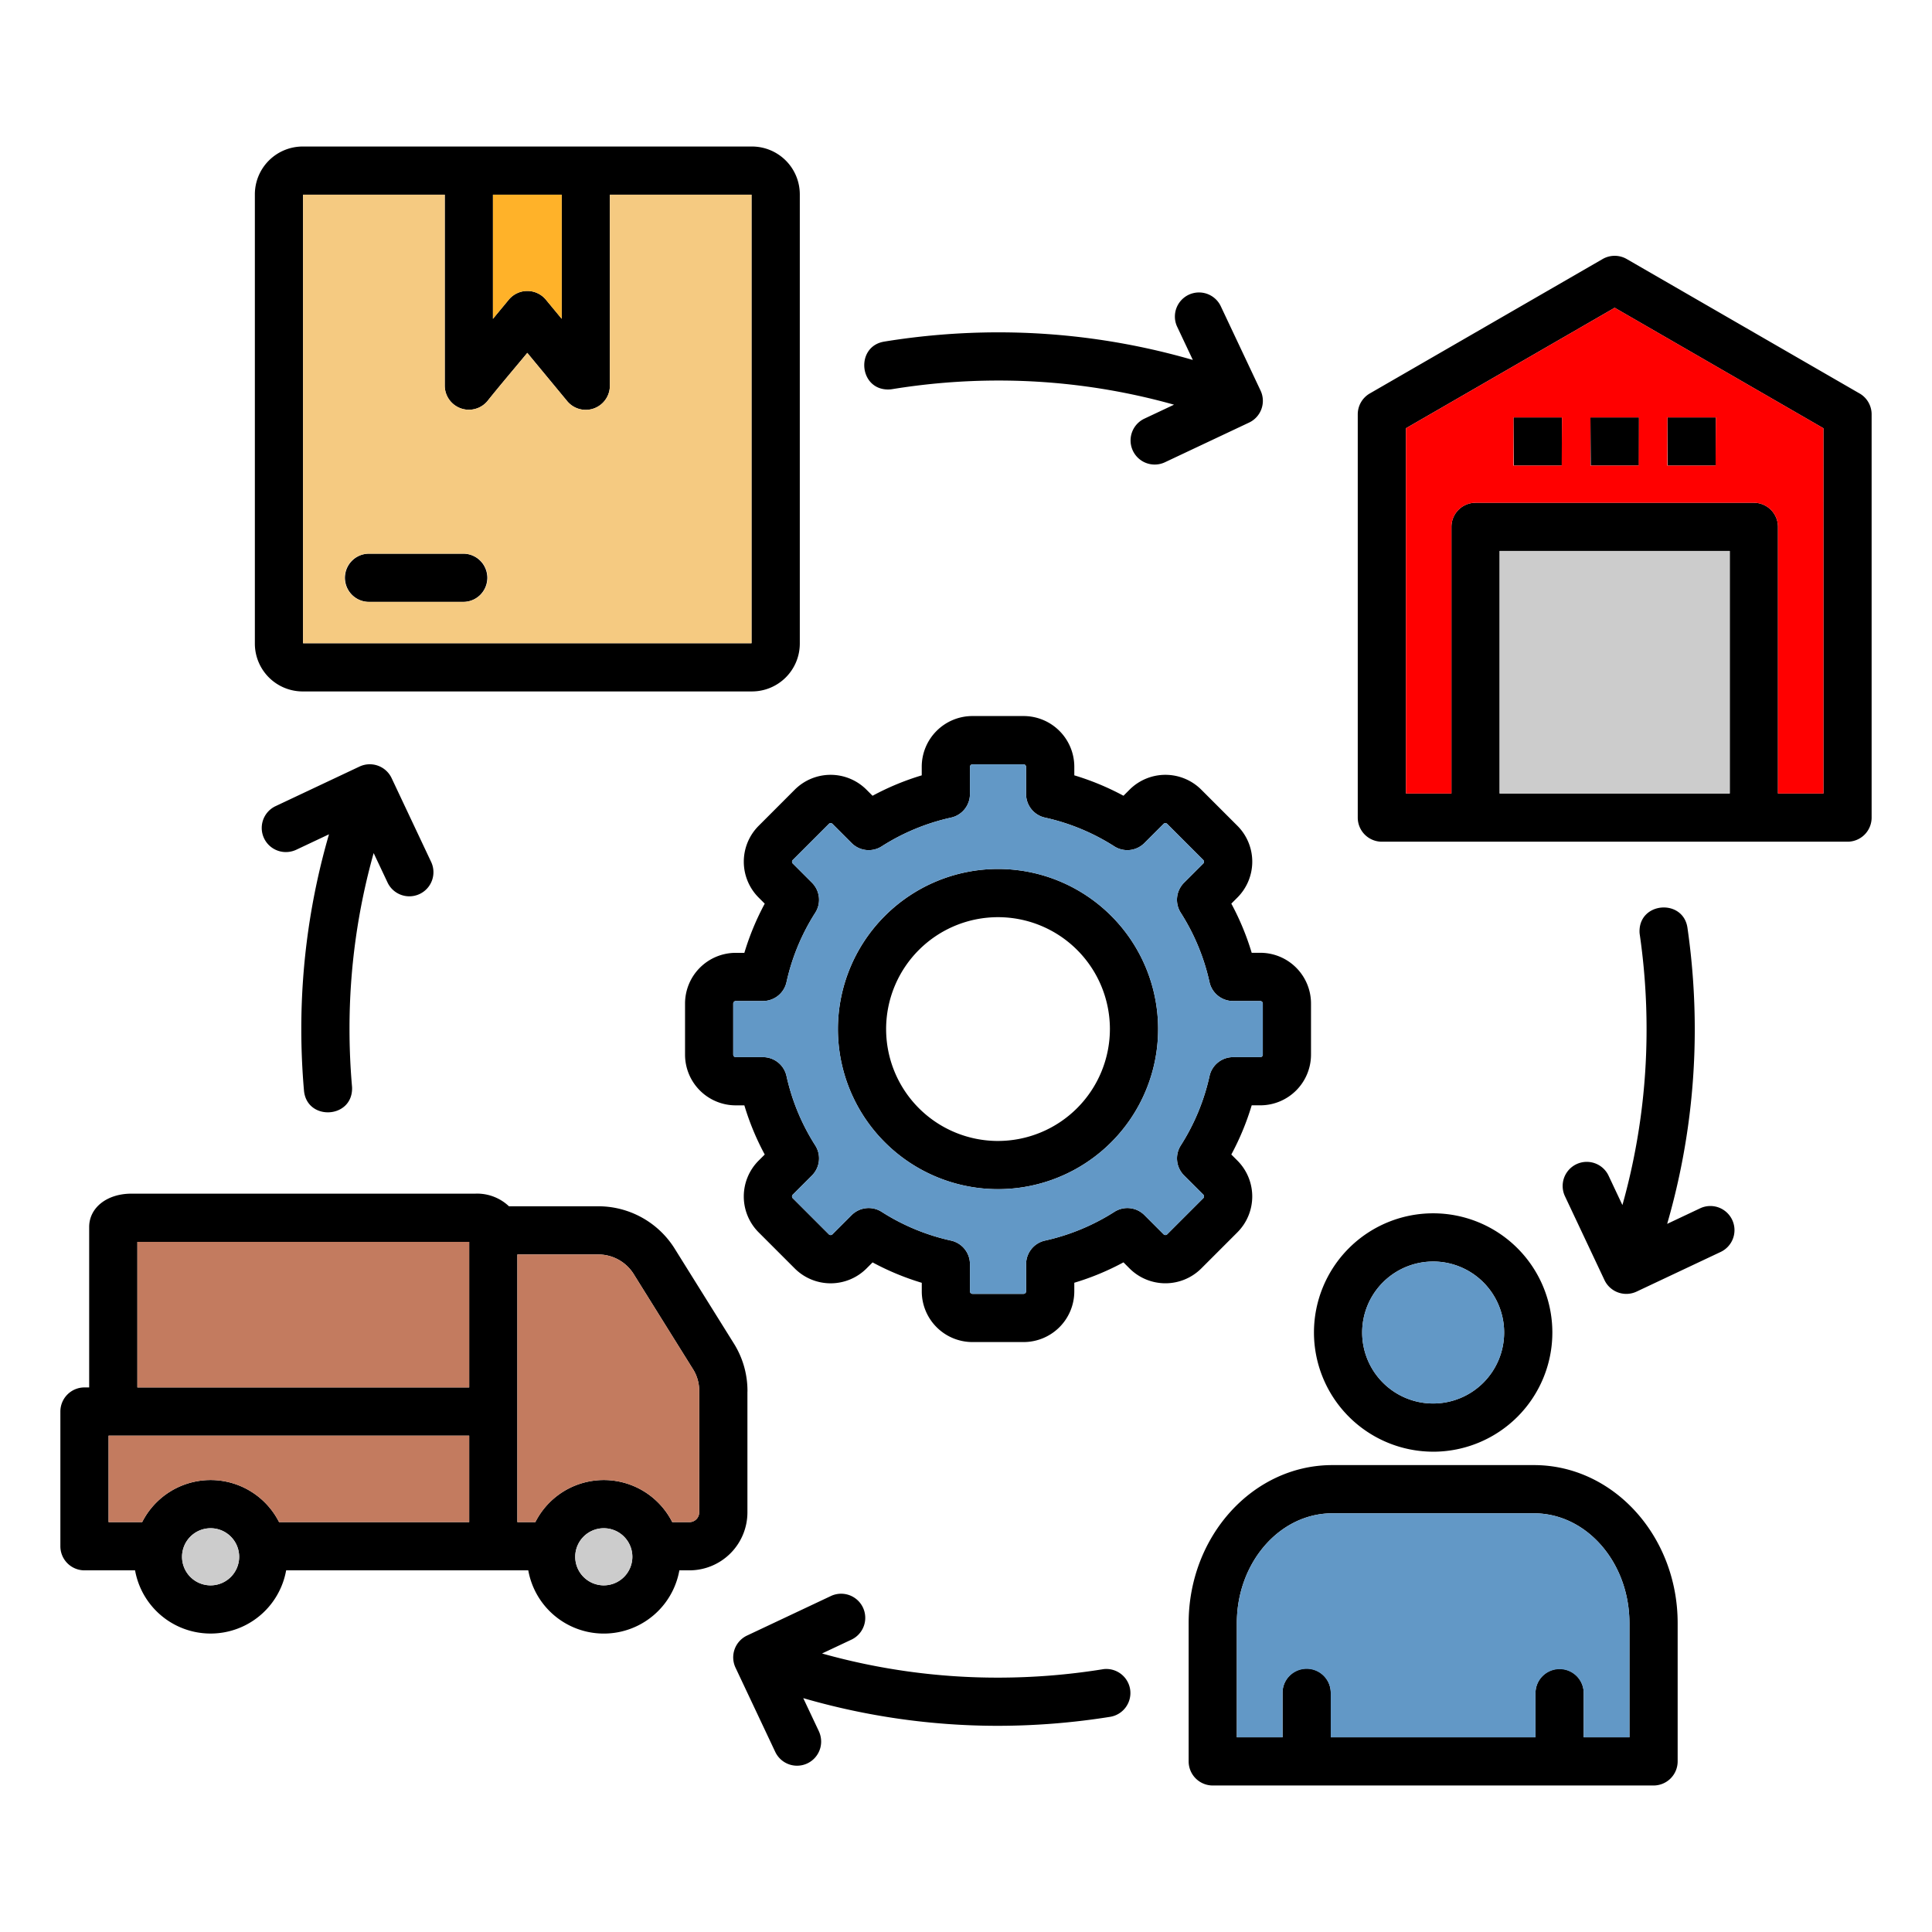 <svg id="Layer_1" viewBox="0 0 512 512" xmlns="http://www.w3.org/2000/svg" data-name="Layer 1"><g fill-rule="evenodd"><path d="m327.93 326.569a13.447 13.447 0 0 0 0-18.993l-1.618-1.618a69.746 69.746 0 0 0 5.4-13.036h2.288a13.445 13.445 0 0 0 13.43-13.431v-13.556a13.445 13.445 0 0 0 -13.43-13.435h-2.287a69.517 69.517 0 0 0 -5.4-13.03l1.619-1.62a13.447 13.447 0 0 0 0-19l-9.588-9.588a13.451 13.451 0 0 0 -18.993 0l-1.618 1.619a69.959 69.959 0 0 0 -13.031-5.408v-2.288a13.45 13.45 0 0 0 -13.434-13.427h-13.568a13.445 13.445 0 0 0 -13.43 13.43v2.289a69.64 69.64 0 0 0 -13.035 5.409l-1.618-1.62a13.442 13.442 0 0 0 -18.994 0l-9.58 9.593a13.45 13.45 0 0 0 0 19l1.619 1.619a70.366 70.366 0 0 0 -5.4 13.035h-2.288a13.445 13.445 0 0 0 -13.43 13.43v13.557a13.445 13.445 0 0 0 13.431 13.43h2.287a69.537 69.537 0 0 0 5.4 13.031l-1.62 1.619a13.446 13.446 0 0 0 0 19l9.588 9.587a13.452 13.452 0 0 0 18.994 0l1.618-1.62a69.573 69.573 0 0 0 13.038 5.409v2.287a13.439 13.439 0 0 0 13.42 13.417h13.563a13.446 13.446 0 0 0 13.437-13.431v-2.288a68.971 68.971 0 0 0 13.03-5.406l1.618 1.62a13.452 13.452 0 0 0 19 0l9.585-9.586zm-19.547.554-5.1-5.105a6.385 6.385 0 0 0 -7.953-.867 57.175 57.175 0 0 1 -18.4 7.621 6.386 6.386 0 0 0 -5 6.235v7.224a.682.682 0 0 1 -.657.655h-13.573a.683.683 0 0 1 -.654-.656v-7.223a6.389 6.389 0 0 0 -5.011-6.237 56.79 56.79 0 0 1 -18.391-7.622 6.39 6.39 0 0 0 -7.952.868l-5.1 5.106a.675.675 0 0 1 -.926 0l-9.588-9.587a.681.681 0 0 1 0-.926l5.105-5.105a6.391 6.391 0 0 0 .869-7.954 56.954 56.954 0 0 1 -7.621-18.389 6.386 6.386 0 0 0 -6.235-5.007h-7.225a.672.672 0 0 1 -.654-.655v-13.564a.681.681 0 0 1 .655-.656h7.223a6.388 6.388 0 0 0 6.237-5 56.861 56.861 0 0 1 7.619-18.39 6.385 6.385 0 0 0 -.867-7.953l-5.1-5.1a.673.673 0 0 1 0-.926l9.589-9.588a.669.669 0 0 1 .926 0l5.1 5.105a6.387 6.387 0 0 0 7.954.867 56.92 56.92 0 0 1 18.393-7.62 6.387 6.387 0 0 0 5-6.235v-7.225a.68.68 0 0 1 .653-.655h13.568a.681.681 0 0 1 .657.654v7.224a6.385 6.385 0 0 0 5 6.235 56.871 56.871 0 0 1 18.392 7.624 6.393 6.393 0 0 0 7.952-.871l5.105-5.105a.675.675 0 0 1 .926 0l9.588 9.587a.681.681 0 0 1 0 .927l-5.105 5.1a6.387 6.387 0 0 0 -.867 7.954 56.953 56.953 0 0 1 7.619 18.393 6.387 6.387 0 0 0 6.236 5h7.23a.679.679 0 0 1 .655.654v13.565a.671.671 0 0 1 -.655.655h-7.224a6.387 6.387 0 0 0 -6.236 5 57 57 0 0 1 -7.617 18.393 6.378 6.378 0 0 0 .865 7.951l5.111 5.1a.675.675 0 0 1 0 .925l-9.588 9.588a.671.671 0 0 1 -.923.008zm-43.9-96.839a42.428 42.428 0 1 1 -42.428 42.427 42.476 42.476 0 0 1 42.428-42.427zm0 72.083a29.653 29.653 0 1 1 29.653-29.653 29.689 29.689 0 0 1 -29.651 29.651zm-66.408 66.419v32.013a15.377 15.377 0 0 1 -15.361 15.359h-2.675a20.338 20.338 0 0 1 -40.04 0h-64.167a20.339 20.339 0 0 1 -40.039 0h-13.406a6.388 6.388 0 0 1 -6.387-6.387v-35.7a6.389 6.389 0 0 1 6.388-6.388h1.243v-42.512c0-5.121 4.709-8.839 11.2-8.839h91.1c.17-.006.347-.011.519-.011a12.267 12.267 0 0 1 8.427 3.355h23.419.251a23.884 23.884 0 0 1 20.394 11.456l15.459 24.778a23.674 23.674 0 0 1 3.687 12.687v.192zm-161.668-39.679v38.578h87.934v-38.578zm-7.632 51.354v22.917h8.9a20.328 20.328 0 0 1 36.28 0h50.385v-22.917zm27.038 39.675a7.574 7.574 0 0 0 7.567-7.568 7.569 7.569 0 1 0 -7.569 7.568zm104.2 0a7.576 7.576 0 0 0 7.563-7.568 7.569 7.569 0 1 0 -7.568 7.568zm25.28-19.343a2.586 2.586 0 0 1 -2.584 2.584h-4.556a20.329 20.329 0 0 0 -36.281 0h-4.764v-70.926h21.17.28a11.066 11.066 0 0 1 9.53 5.445l15.457 24.78a10.79 10.79 0 0 1 1.754 5.9v.217 32zm307.507-296.523-61.7-35.623a6.392 6.392 0 0 0 -6.387 0l-61.7 35.623a6.389 6.389 0 0 0 -3.194 5.533v106.869a6.388 6.388 0 0 0 6.387 6.388h123.406a6.388 6.388 0 0 0 6.388-6.387v-106.873a6.39 6.39 0 0 0 -3.194-5.533zm-34.4 106.014h-60.982v-64.272h60.982zm24.824 0h-12.046v-70.661a6.388 6.388 0 0 0 -6.387-6.387h-73.757a6.388 6.388 0 0 0 -6.388 6.387v70.661h-12.046v-96.8l55.31-31.927 55.315 31.933v96.794zm-82.14-99.669h12.863v12.775h-12.775l-.087-12.775zm20.4 0h12.862v12.775h-12.782l-.083-12.775zm20.48 12.775-.086-12.776h12.862v12.776zm-361.753 59.847h119.07a12.685 12.685 0 0 0 12.675-12.669v-119.068a12.683 12.683 0 0 0 -12.669-12.671h-119.076a12.684 12.684 0 0 0 -12.67 12.671v119.07a12.685 12.685 0 0 0 12.67 12.67zm68.647-98.751-4.189-5.061a6.386 6.386 0 0 0 -9.845 0l-4.189 5.065v-32.89h18.224v32.886zm-68.542-32.886h37.547v50.632a6.4 6.4 0 0 0 11.263 4.116c3.446-4.309 7.09-8.568 10.613-12.828l10.567 12.78a6.394 6.394 0 0 0 11.318-4.019q0-25.339 0-50.68h37.538v118.86h-118.846zm48.821 101.52a6.388 6.388 0 0 1 -6.387 6.388h-25.018a6.389 6.389 0 0 1 0-12.777h25.018a6.388 6.388 0 0 1 6.387 6.388zm277.375 235.145h-53.431c-21 0-38.077 18.784-38.077 41.872v36.649a6.389 6.389 0 0 0 6.389 6.388h116.815a6.389 6.389 0 0 0 6.388-6.388v-36.649c0-23.088-17.084-41.872-38.08-41.872zm-53.431 12.778h53.435c13.951 0 25.3 13.053 25.3 29.1v30.257h-12.116v-11.744a6.388 6.388 0 1 0 -12.776 0v11.744h-54.26v-11.664c0-.026 0-.054 0-.08a6.389 6.389 0 1 0 -12.777 0v11.744h-12.111v-30.263c0-16.044 11.354-29.094 25.305-29.094zm26.719-16.327a31.588 31.588 0 1 0 -31.587-31.588 31.62 31.62 0 0 0 31.587 31.585zm0-50.4a18.811 18.811 0 1 1 -18.811 18.811 18.813 18.813 0 0 1 18.811-18.808zm-145.48-243.786a189.083 189.083 0 0 1 30.171-2.455h.165a185.064 185.064 0 0 1 51.459 7.316l-4.125-8.741a6.315 6.315 0 0 1 -.631-2.758 6.388 6.388 0 0 1 12.185-2.684l10.51 22.285a6.37 6.37 0 0 1 -3.042 8.5l-22.285 10.507a6.387 6.387 0 1 1 -5.452-11.553l7.855-3.7a171.881 171.881 0 0 0 -46.444-6.4h-.209a175.39 175.39 0 0 0 -28.1 2.293 7.3 7.3 0 0 1 -1.03.077c-7.762 0-8.663-11.431-1.031-12.683zm65.168 357.118a6.394 6.394 0 0 0 -6.308-5.355 5.553 5.553 0 0 0 -1.018.091 175.043 175.043 0 0 1 -27.669 2.207h-.2a171.882 171.882 0 0 1 -46.445-6.4l7.855-3.7a6.389 6.389 0 0 0 -5.449-11.557l-22.284 10.505a6.391 6.391 0 0 0 -3.053 8.5l10.511 22.287a6.388 6.388 0 0 0 12.185-2.684 6.631 6.631 0 0 0 -.62-2.778l-4.124-8.741a185.051 185.051 0 0 0 51.443 7.336h.176a189.33 189.33 0 0 0 29.715-2.382 6.394 6.394 0 0 0 5.285-7.325zm-200.466-221.578a171.872 171.872 0 0 0 -6.4 46.442v.209c0 5.049.222 10.149.66 15.16.016.179.025.365.025.55 0 8.1-12.044 8.622-12.75.557-.469-5.379-.709-10.854-.709-16.272v-.174a185.029 185.029 0 0 1 7.337-51.442l-8.744 4.125a6.63 6.63 0 0 1 -2.692.581 6.389 6.389 0 0 1 -2.77-12.145l22.286-10.51a6.4 6.4 0 0 1 8.51 3.044l10.51 22.285a6.388 6.388 0 0 1 -11.553 5.453l-3.71-7.86zm360.022 97.2a6.388 6.388 0 0 1 -3.051 8.509l-22.286 10.51a6.4 6.4 0 0 1 -8.5-3.047l-10.507-22.29a6.389 6.389 0 0 1 11.556-5.451l3.7 7.856a171.986 171.986 0 0 0 6.4-46.444v-.21-.006a174.3 174.3 0 0 0 -1.784-24.913 5.558 5.558 0 0 1 -.083-.973c0-7.891 11.661-8.639 12.716-.86a188.709 188.709 0 0 1 1.925 26.749v.187a185.062 185.062 0 0 1 -7.315 51.452l8.741-4.125a6.31 6.31 0 0 1 2.708-.608 6.39 6.39 0 0 1 5.78 3.667z"/><path d="m379.8 334.319a18.812 18.812 0 1 1 -18.812 18.811 18.813 18.813 0 0 1 18.812-18.811z" fill="#6298c6"/><path d="m353.081 401.044h53.435c13.951 0 25.3 13.053 25.3 29.1v30.256h-12.116v-11.664c0-.025 0-.053 0-.08a6.389 6.389 0 0 0 -12.777 0v11.744h-54.259v-11.744a6.388 6.388 0 1 0 -12.776 0v11.744h-12.112v-30.262c.004-16.044 11.354-29.094 25.305-29.094z" fill="#6298c6"/><path d="m80.317 51.6h37.546v50.63a6.4 6.4 0 0 0 11.263 4.116c3.447-4.309 7.09-8.569 10.613-12.828l10.567 12.782a6.394 6.394 0 0 0 11.318-4.02v-50.68h37.537v118.861h-118.844zm11.027 101.518a6.388 6.388 0 0 0 6.387 6.387h25.018a6.389 6.389 0 1 0 0-12.777h-25.018a6.388 6.388 0 0 0 -6.387 6.387z" fill="#f5ca81"/><path d="m148.859 84.486-4.19-5.061a6.386 6.386 0 0 0 -9.845 0l-4.189 5.065v-32.89h18.224z" fill="#ffb229"/><path d="m483.225 210.285h-12.047v-70.661a6.388 6.388 0 0 0 -6.387-6.387h-73.757a6.388 6.388 0 0 0 -6.387 6.387v70.661h-12.047v-96.8l55.31-31.928 55.315 31.934zm-69.364-86.894.087-12.776h-12.862v12.776zm20.481-12.776h-12.862v12.776h12.779zm20.4 0h-12.868v12.776h12.777z" fill="#f00"/></g><path d="m397.418 146.012h60.983v64.273h-60.983z" fill="#ccc"/><path d="m185.3 400.794a2.587 2.587 0 0 1 -2.584 2.584h-4.557a20.329 20.329 0 0 0 -36.28 0h-4.765v-70.927h21.17.28a11.067 11.067 0 0 1 9.53 5.444l15.458 24.78a10.8 10.8 0 0 1 1.753 5.9v.218z" fill="#c37b5f" fill-rule="evenodd"/><path d="m160.017 420.137a7.569 7.569 0 1 1 7.568-7.569 7.576 7.576 0 0 1 -7.563 7.568z" fill="#ccc" fill-rule="evenodd"/><path d="m55.814 420.137a7.569 7.569 0 1 1 7.568-7.569 7.574 7.574 0 0 1 -7.567 7.568z" fill="#ccc" fill-rule="evenodd"/><path d="m28.775 380.462h95.565v22.917h-50.384a20.329 20.329 0 0 0 -36.281 0h-8.9z" fill="#c37b5f" fill-rule="evenodd"/><path d="m36.407 329.108h87.934v38.578h-87.934z" fill="#c37b5f"/><path d="m308.383 327.124-5.1-5.106a6.385 6.385 0 0 0 -7.953-.867 57.111 57.111 0 0 1 -18.4 7.621 6.386 6.386 0 0 0 -5 6.235v7.225a.682.682 0 0 1 -.657.655h-13.573a.681.681 0 0 1 -.654-.656v-7.222a6.388 6.388 0 0 0 -5.011-6.237 56.834 56.834 0 0 1 -18.391-7.622 6.39 6.39 0 0 0 -7.952.868l-5.1 5.105a.676.676 0 0 1 -.926 0l-9.588-9.588a.684.684 0 0 1 -.181-.463.675.675 0 0 1 .182-.462l5.105-5.105a6.389 6.389 0 0 0 .869-7.955 56.912 56.912 0 0 1 -7.62-18.389 6.387 6.387 0 0 0 -6.236-5.006h-7.227a.671.671 0 0 1 -.655-.655v-13.565a.681.681 0 0 1 .655-.655h7.224a6.39 6.39 0 0 0 6.237-5 56.868 56.868 0 0 1 7.618-18.39 6.385 6.385 0 0 0 -.867-7.953l-5.1-5.1a.672.672 0 0 1 0-.926l9.588-9.587a.669.669 0 0 1 .926 0l5.1 5.105a6.39 6.39 0 0 0 7.954.867 56.92 56.92 0 0 1 18.393-7.62 6.388 6.388 0 0 0 5-6.236v-7.224a.679.679 0 0 1 .653-.654h13.568a.682.682 0 0 1 .657.655v7.225a6.385 6.385 0 0 0 5 6.235 56.866 56.866 0 0 1 18.391 7.624 6.4 6.4 0 0 0 7.952-.871l5.105-5.105a.675.675 0 0 1 .926 0l9.588 9.586a.681.681 0 0 1 0 .927l-5.105 5.1a6.39 6.39 0 0 0 -.867 7.954 56.971 56.971 0 0 1 7.619 18.393 6.389 6.389 0 0 0 6.237 5h7.233a.68.68 0 0 1 .654.655v13.56a.671.671 0 0 1 -.654.655h-7.225a6.388 6.388 0 0 0 -6.236 5 57.006 57.006 0 0 1 -7.617 18.392 6.38 6.38 0 0 0 .866 7.951l5.11 5.1a.676.676 0 0 1 0 .926l-9.588 9.588a.67.67 0 0 1 -.923.007zm-43.9-96.839a42.429 42.429 0 1 0 42.431 42.434 42.433 42.433 0 0 0 -42.431-42.434z" fill="#6298c6" fill-rule="evenodd"/></svg>